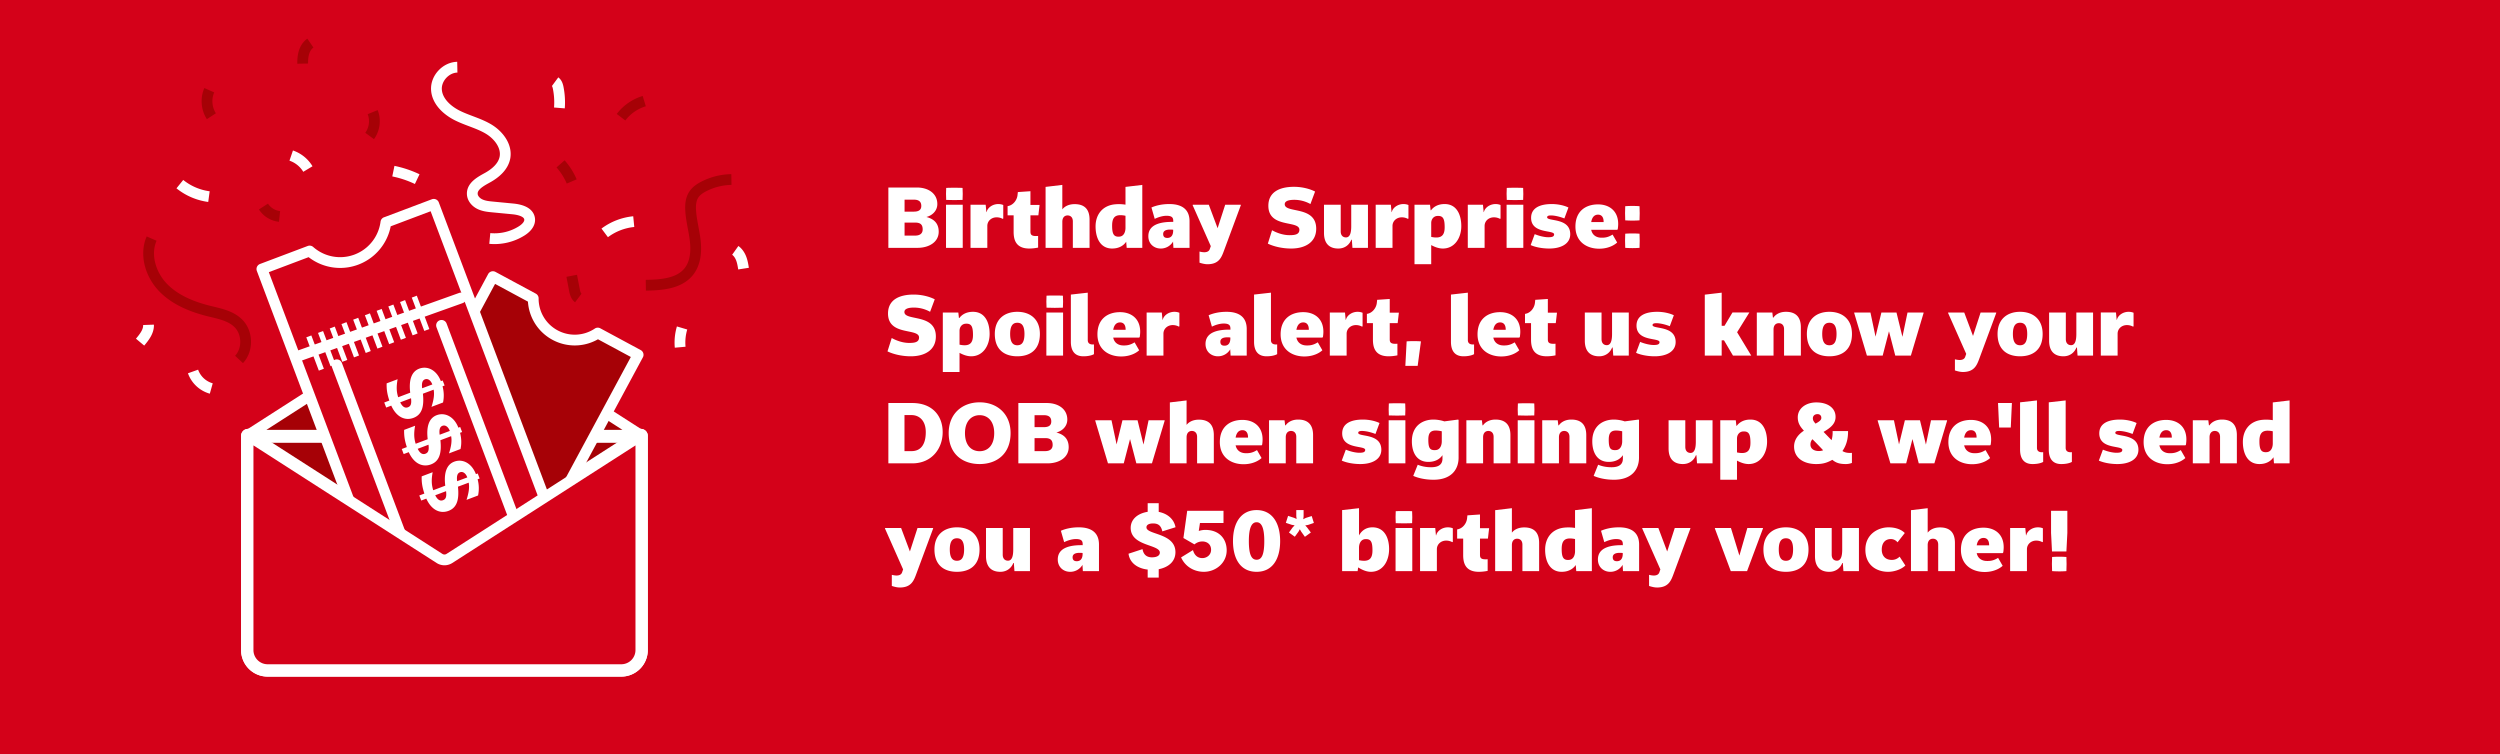 <svg xmlns="http://www.w3.org/2000/svg" width="232" height="70" fill="none"><g clip-path="url(#a)"><path fill="#D40119" d="M232 0H0v70h232V0Z"/><path fill="#A60106" stroke="#fff" stroke-linejoin="round" stroke-width="1.29" d="M23.058 40.446h-.043v19.879c0 1.006.812 1.818 1.818 1.818h32.816a1.815 1.815 0 0 0 1.818-1.818V40.446H23.053h.005Z"/><path fill="#D40119" stroke="#fff" stroke-linejoin="round" stroke-width="1.29" d="M41.703 51.825a.848.848 0 0 1-.914 0L23.064 40.446h-.044v19.879c0 1.006.812 1.818 1.819 1.818h32.815a1.815 1.815 0 0 0 1.818-1.818V40.446h-.043L41.703 51.825Z"/><path fill="#A60106" stroke="#fff" stroke-linejoin="round" d="M23.015 40.392h36.452L41.698 28.986a.847.847 0 0 0-.914 0L23.015 40.392Z"/><path fill="#A60106" stroke="#fff" stroke-linejoin="round" d="M55.468 30.913a3.848 3.848 0 0 1-3.96.183 3.84 3.84 0 0 1-2.024-3.408L45.74 25.67 30.46 54.048l13.478 7.256 15.28-28.379-3.745-2.018-.005.006Z"/><path fill="#D40119" stroke="#fff" stroke-linejoin="round" d="M35.811 20.632a4.28 4.28 0 0 1-7.077 2.662l-4.431 1.672 12.65 33.59 15.95-6.006-12.65-33.59-4.431 1.672h-.01Z"/><path fill="#fff" d="M38.068 36.442c-.147-1.212.14-1.97.833-2.229.757-.287 1.612.114 2.012 1.158l.168-.065.179.47-.19.071c.136.536.146 1.012.044 1.504l-1.072.406c.206-.644.287-1.147.2-1.596l-.995.373c.135 1.277-.135 1.964-.877 2.245-.714.271-1.547 0-2.061-1.136l-.47.179-.18-.47.471-.18c-.194-.605-.265-1.022-.248-1.596l1.017-.384c-.125.698-.108 1.164.054 1.672l1.114-.422Zm-.931.893c.205.411.444.563.72.46.275-.103.346-.33.286-.839l-1 .379h-.006Zm2.981-1.661c-.151-.4-.427-.568-.682-.47-.238.091-.319.345-.26.827l.942-.352v-.005ZM39.69 40.76c-.145-1.212.141-1.97.834-2.23.757-.286 1.612.114 2.013 1.158l.167-.065.179.471-.19.07c.136.536.147 1.012.044 1.505l-1.072.406c.206-.644.287-1.148.2-1.597l-.995.374c.135 1.277-.135 1.964-.876 2.245-.715.27-1.548 0-2.062-1.136l-.47.178-.18-.47.472-.179c-.195-.606-.265-1.022-.25-1.596l1.018-.384c-.124.698-.108 1.163.054 1.672l1.115-.422Zm-.93.887c.206.411.444.563.72.46.27-.103.346-.33.286-.839l-1 .38h-.006Zm2.981-1.661c-.151-.4-.427-.568-.681-.47-.239.091-.32.346-.26.827l.941-.352v-.005ZM41.32 45.072c-.147-1.212.14-1.97.833-2.23.757-.286 1.612.114 2.012 1.159l.168-.065.178.47-.189.07a3.23 3.23 0 0 1 .043 1.505l-1.07.406c.205-.65.286-1.147.2-1.596l-.996.373c.135 1.277-.136 1.964-.877 2.245-.714.27-1.547 0-2.061-1.136l-.47.179-.18-.471.471-.178c-.194-.606-.265-1.023-.249-1.597l1.018-.384c-.125.693-.109 1.163.054 1.672l1.114-.422Zm-.931.887c.205.412.443.563.72.46.275-.102.346-.33.286-.838l-1.001.378h-.005Zm2.975-1.66c-.151-.401-.427-.569-.681-.471-.238.092-.32.346-.26.827l.941-.351v-.006Z"/><g stroke="#fff" stroke-linejoin="round" stroke-width=".5" filter="url(#b)"><path d="m28.658 27.217 1.164 3.09M29.746 26.806l1.163 3.09M30.834 26.395l1.163 3.095M31.921 25.984l1.163 3.094M33.008 25.578l1.164 3.09M34.096 25.166l1.163 3.095M35.184 24.755l1.163 3.095M36.271 24.35l1.163 3.09M37.359 23.938l1.163 3.095M38.446 23.527l1.163 3.095"/></g><path stroke="#fff" stroke-linecap="round" stroke-linejoin="round" d="m31.256 33.85 6.936 18.413M40.973 30.193l6.931 18.412"/><path fill="#D40119" stroke="#fff" stroke-linejoin="round" d="M41.703 51.825a.848.848 0 0 1-.914 0L23.064 40.446h-.044v19.879c0 1.006.812 1.818 1.819 1.818h32.815a1.815 1.815 0 0 0 1.818-1.818V40.446h-.043L41.703 51.825Z"/><path stroke="#fff" stroke-linejoin="round" d="M45.453 22.131a4.752 4.752 0 0 0 2.949-.698c.4-.249.806-.65.746-1.12-.08-.65-.898-.86-1.542-.925l-1.866-.179c-.412-.038-.828-.08-1.202-.26-.373-.178-.687-.524-.708-.935-.044-.742.779-1.18 1.428-1.537.736-.411 1.445-1.023 1.602-1.856.194-1.055-.58-2.072-1.499-2.63-.92-.557-1.991-.8-2.949-1.287-.957-.487-1.861-1.331-1.91-2.403-.049-1.05.882-2.045 1.937-2.066"/><path stroke="#A60106" stroke-linejoin="round" d="M67.875 16.66a5.812 5.812 0 0 0-2.516.618c-.39.195-.774.449-1.001.822-.25.411-.293.915-.266 1.39.05.98.33 1.932.433 2.906.103.974.011 2.035-.6 2.803-.898 1.13-2.549 1.25-3.993 1.271M22.182 33.358c.844-.903.811-2.483-.065-3.354-.709-.704-1.753-.899-2.722-1.137-1.585-.395-3.17-1.033-4.296-2.218-1.125-1.185-1.682-3.014-1.028-4.507M25.942 20.086a2.028 2.028 0 0 1-1.493-.92M34.583 10.406c.292.72.178 1.586-.281 2.213M19.422 8.372c-.34.768-.265 1.71.195 2.413M28.804 4c-.292.2-.486.52-.59.855-.102.335-.13.692-.124 1.05M52.021 15.205c.428.487.78 1.04 1.034 1.634M59.786 9.384a4.248 4.248 0 0 0-2.154 1.493M53.055 25.594l.243 1.266c.054.292.13.617.368.795"/><path stroke="#fff" stroke-linejoin="round" d="M27.024 14.437a2.9 2.9 0 0 1 1.548 1.25M16.69 17.088a5.449 5.449 0 0 0 2.7 1.158M38.717 16.623a9.684 9.684 0 0 0-2.213-.741M58.812 20.567a5.376 5.376 0 0 0-2.695 1.045M51.513 7.582c.19.14.254.39.297.617.114.6.152 1.212.103 1.818M19.606 36.053a2.524 2.524 0 0 1-1.693-1.58M13.784 30.144c.022.611-.389 1.136-.784 1.607M63.297 30.436a4.756 4.756 0 0 0-.178 1.786M68.232 23.235c.26.184.438.465.552.762.113.298.167.617.216.931"/><path fill="#fff" d="M42.927 28.131a.5.5 0 1 0-.337-.941l.337.941Zm-15.15 5.411 15.15-5.41-.337-.942-15.15 5.41.337.942ZM82.44 23v-5.6h2.632c1.104 0 1.912.576 1.912 1.536 0 .664-.52 1.08-1.016 1.2.552.144 1.144.472 1.144 1.368 0 .96-.896 1.496-1.968 1.496H82.44Zm2.48-1.136c.464 0 .704-.208.704-.576 0-.464-.232-.632-.704-.632h-.976v1.208h.976Zm-.12-2.224c.464 0 .696-.168.696-.528 0-.392-.224-.584-.696-.584h-.856v1.112h.856ZM87.79 23v-4h1.552v4H87.79Zm.784-4.432-.768-.016-.016-.568.016-.544c.24-.016.488-.016.744-.016s.512 0 .776.016l.016.56-.016.552-.752.016ZM90.064 23v-4h1.407l.064.68h.024c.072-.376.52-.744 1.088-.744.144 0 .296.024.456.088v1.256l-.048.032a1.174 1.174 0 0 0-.568-.144c-.48 0-.864.336-.864.8V23h-1.56Zm5.457.064c-1.28 0-1.456-.856-1.456-1.552v-1.528h-.56v-.856c.488-.064.864-.528.92-1.008l.032-.296 1.168-.08v1.272h.848l-.112.968h-.736v1.496c0 .256.064.424.504.424.064 0 .128 0 .208-.008v1.08a4.063 4.063 0 0 1-.816.088ZM97.03 23v-5.656l1.553-.184v2.272c.176-.232.536-.488 1.144-.488.864 0 1.384.424 1.384 1.44V23H99.56v-2.456c0-.384-.224-.552-.488-.552s-.488.176-.488.592V23h-1.552Zm6.175.064c-1.096 0-1.536-.976-1.536-2.056 0-1.072.616-1.904 1.736-2.04a3.875 3.875 0 0 1 1.04.024v-1.648l1.56-.184V23h-1.448l-.048-.568c-.144.224-.52.632-1.304.632Zm.672-1.104c.472-.032.568-.536.568-.8v-1.136a2.202 2.202 0 0 0-.472-.056c-.576 0-.768.336-.768.976 0 .776.16 1.056.672 1.016Zm3.833 1.104c-.608 0-1.144-.424-1.144-1.144 0-1.144 1.24-1.344 2.312-1.328v-.08c0-.272-.072-.488-.624-.488-.36 0-.768.128-1.096.288l-.304-1.056c.4-.176.96-.32 1.656-.32 1.272 0 1.88.576 1.88 1.6V23h-1.496l-.032-.504v-.08a1.317 1.317 0 0 1-1.152.648Zm.616-.984c.424 0 .544-.344.544-.672v-.088c-.104-.016-.208-.016-.288-.016-.448 0-.64.16-.64.408 0 .296.184.368.384.368Zm3.724 2.44c-.184 0-.424-.04-.736-.144v-1.032c.16.04.312.064.44.064.256 0 .44-.088.512-.288l.096-.28-1.688-3.808.024-.032h1.48l.816 2.176.704-2.176h1.44l.016.032-1.536 4.144c-.248.672-.464 1.344-1.568 1.344Zm7.766-1.456c-.864 0-1.656-.208-2.16-.456l.392-1.24c.48.264 1.056.456 1.616.456.472 0 .92-.048.92-.504 0-.904-2.88-.112-2.88-2.224 0-1.232.976-1.76 2.384-1.76.776 0 1.488.2 1.952.44l-.432 1.16a3.068 3.068 0 0 0-1.504-.392c-.632 0-.88.168-.88.408 0 .872 2.92.104 2.92 2.272 0 1.272-1.04 1.84-2.328 1.84Zm4.379 0c-.824 0-1.328-.456-1.328-1.448V19h1.552v2.472c0 .392.224.56.488.56.368 0 .488-.424.488-1.032v-2h1.552v4h-1.44l-.056-.752h-.048c-.152.4-.544.816-1.208.816Zm3.469-.064v-4h1.408l.064.68h.024c.072-.376.52-.744 1.088-.744.144 0 .296.024.456.088v1.256l-.048.032a1.174 1.174 0 0 0-.568-.144c-.48 0-.864.336-.864.8V23h-1.56Zm3.601 1.52V19h1.44l.056.512h.04c.176-.24.552-.576 1.264-.576 1.104 0 1.544.968 1.544 2.056 0 1.064-.6 2.072-1.712 2.072-.456 0-.872-.208-1.08-.32v1.776h-1.552Zm2.024-2.48c.568 0 .776-.328.776-.952 0-.8-.152-1.08-.68-1.048-.336.016-.568.296-.568.656v1.288c.184.04.336.056.472.056Zm2.922.96v-4h1.408l.064.68h.024c.072-.376.52-.744 1.088-.744.144 0 .296.024.456.088v1.256l-.048.032a1.174 1.174 0 0 0-.568-.144c-.48 0-.864.336-.864.8V23h-1.56Zm3.601 0v-4h1.552v4h-1.552Zm.784-4.432-.768-.016-.016-.568.016-.544c.24-.016.488-.016.744-.016s.512 0 .776.016l.016.56-.016.552-.752.016Zm3.178 4.496c-.688 0-1.32-.136-1.728-.32l.376-1.016c.424.176.912.288 1.248.288.28 0 .552-.024.552-.264 0-.44-2.136-.024-2.136-1.536 0-.904.792-1.28 1.92-1.28.616 0 1.184.144 1.544.32l-.376 1.016c-.424-.168-.912-.28-1.248-.28-.288 0-.352.08-.352.176 0 .4 2.144.008 2.144 1.568 0 .928-.912 1.328-1.944 1.328Zm4.626.016c-1.128 0-2.2-.624-2.2-2.056 0-1.416.936-2.056 2.096-2.056 1.04 0 1.872.6 1.872 1.816 0 .152-.016.312-.04.48l-.048.064h-2.416c.12.568.576.72.896.728.392.016.688-.04 1.088-.288l.424.736s-.552.576-1.672.576Zm.416-2.472c.008-.44-.176-.688-.52-.688-.288 0-.544.176-.632.688h1.152Zm2.677-.136c-.216 0-.432-.008-.672-.024l-.016-.664.016-.648a8.933 8.933 0 0 1 1.328 0l.016.656-.016.656c-.224.016-.44.024-.656.024Zm0 2.552c-.216 0-.432-.008-.672-.024l-.016-.664.016-.648a8.933 8.933 0 0 1 1.328 0l.016.656-.016.656c-.224.016-.44.024-.656.024ZM84.52 33.064c-.864 0-1.656-.208-2.16-.456l.392-1.24c.48.264 1.056.456 1.616.456.472 0 .92-.048.92-.504 0-.904-2.88-.112-2.88-2.224 0-1.232.976-1.76 2.384-1.76.776 0 1.488.2 1.952.44l-.432 1.16a3.068 3.068 0 0 0-1.504-.392c-.632 0-.88.168-.88.408 0 .872 2.92.104 2.92 2.272 0 1.272-1.04 1.84-2.328 1.84Zm2.973 1.456V29h1.44l.056.512h.04c.176-.24.552-.576 1.264-.576 1.104 0 1.544.968 1.544 2.056 0 1.064-.6 2.072-1.712 2.072-.456 0-.872-.208-1.08-.32v1.776h-1.552Zm2.024-2.48c.568 0 .776-.328.776-.952 0-.8-.152-1.08-.68-1.048-.336.016-.568.296-.568.656v1.288c.184.04.336.056.472.056Zm4.89 1.024c-1.153 0-2.089-.576-2.089-2.072 0-1.408.936-2.056 2.088-2.056 1.16 0 2.096.648 2.096 2.056 0 1.496-.936 2.072-2.096 2.072Zm0-1.024c.367 0 .663-.208.663-1.048 0-.832-.296-1.04-.664-1.04-.36 0-.664.208-.664 1.04 0 .84.304 1.048.664 1.048Zm2.695.96v-4h1.552v4h-1.552Zm.784-4.432-.768-.016-.016-.568.016-.544c.24-.016.488-.016.744-.016s.512 0 .776.016l.016.56-.016.552-.752.016Zm2.65 4.496c-.872 0-1.16-.6-1.16-1.344v-4.384l1.568-.176v4.4c0 .36.288.408.456.408.072 0 .12-.008.12-.008v.904s-.296.2-.984.2Zm3.506.016c-1.128 0-2.2-.624-2.2-2.056 0-1.416.936-2.056 2.096-2.056 1.04 0 1.872.6 1.872 1.816 0 .152-.016.312-.04.48l-.048.064h-2.416c.12.568.576.72.896.728.392.016.688-.04 1.088-.288l.424.736s-.552.576-1.672.576Zm.416-2.472c.008-.44-.176-.688-.52-.688-.288 0-.544.176-.632.688h1.152ZM106.407 33v-4h1.408l.064.68h.024c.072-.376.52-.744 1.088-.744.144 0 .296.024.456.088v1.256l-.048.032a1.174 1.174 0 0 0-.568-.144c-.48 0-.864.336-.864.8V33h-1.56Zm6.609.064c-.608 0-1.144-.424-1.144-1.144 0-1.144 1.24-1.344 2.312-1.328v-.08c0-.272-.072-.488-.624-.488-.36 0-.768.128-1.096.288l-.304-1.056c.4-.176.96-.32 1.656-.32 1.272 0 1.88.576 1.88 1.6V33H114.2l-.032-.504v-.08a1.317 1.317 0 0 1-1.152.648Zm.616-.984c.424 0 .544-.344.544-.672v-.088c-.104-.016-.208-.016-.288-.016-.448 0-.64.16-.64.408 0 .296.184.368.384.368Zm3.904.984c-.872 0-1.16-.6-1.16-1.344v-4.384l1.568-.176v4.4c0 .36.288.408.456.408.072 0 .12-.008.12-.008v.904s-.296.2-.984.2Zm3.506.016c-1.128 0-2.2-.624-2.2-2.056 0-1.416.936-2.056 2.096-2.056 1.04 0 1.872.6 1.872 1.816 0 .152-.016.312-.04.48l-.048.064h-2.416c.12.568.576.72.896.728.392.016.688-.04 1.088-.288l.424.736s-.552.576-1.672.576Zm.416-2.472c.008-.44-.176-.688-.52-.688-.288 0-.544.176-.632.688h1.152ZM123.407 33v-4h1.408l.064.68h.024c.072-.376.52-.744 1.088-.744.144 0 .296.024.456.088v1.256l-.048.032a1.174 1.174 0 0 0-.568-.144c-.48 0-.864.336-.864.8V33h-1.56Zm5.457.064c-1.28 0-1.456-.856-1.456-1.552v-1.528h-.56v-.856c.488-.064.864-.528.92-1.008l.032-.296 1.168-.08v1.272h.848l-.112.968h-.736v1.496c0 .256.064.424.504.424.064 0 .128 0 .208-.008v1.08a4.063 4.063 0 0 1-.816.088Zm1.672-1.384c.16-.016.408-.024.656-.024.248 0 .496.008.672.024l-.304 2.272h-1.144l.12-2.272Zm5.273 1.384c-.872 0-1.16-.6-1.16-1.344v-4.384l1.568-.176v4.4c0 .36.288.408.456.408.072 0 .12-.008.12-.008v.904s-.296.2-.984.2Zm3.506.016c-1.128 0-2.2-.624-2.2-2.056 0-1.416.936-2.056 2.096-2.056 1.04 0 1.872.6 1.872 1.816 0 .152-.016.312-.04.48l-.048.064h-2.416c.12.568.576.72.896.728.392.016.688-.04 1.088-.288l.424.736s-.552.576-1.672.576Zm.416-2.472c.008-.44-.176-.688-.52-.688-.288 0-.544.176-.632.688h1.152Zm3.805 2.456c-1.28 0-1.456-.856-1.456-1.552v-1.528h-.56v-.856c.488-.064.864-.528.92-1.008l.032-.296 1.168-.08v1.272h.848l-.112.968h-.736v1.496c0 .256.064.424.504.424.064 0 .128 0 .208-.008v1.08a4.063 4.063 0 0 1-.816.088Zm4.863 0c-.824 0-1.328-.456-1.328-1.448V29h1.552v2.472c0 .392.224.56.488.56.368 0 .488-.424.488-1.032v-2h1.552v4h-1.44l-.056-.752h-.048c-.152.4-.544.816-1.208.816Zm5.157 0c-.688 0-1.32-.136-1.728-.32l.376-1.016c.424.176.912.288 1.248.288.28 0 .552-.024.552-.264 0-.44-2.136-.024-2.136-1.536 0-.904.792-1.28 1.92-1.28.616 0 1.184.144 1.544.32l-.376 1.016c-.424-.168-.912-.28-1.248-.28-.288 0-.352.08-.352.176 0 .4 2.144.008 2.144 1.568 0 .928-.912 1.328-1.944 1.328Zm4.648-.064v-5.656l1.568-.184v3.072h.264l.736-1.232h1.568l-1.136 1.832L162.516 33h-1.696l-.832-1.416h-.216V33h-1.568Zm4.828 0v-4h1.44l.056.472h.048c.16-.24.528-.536 1.16-.536.856 0 1.384.424 1.384 1.44V33h-1.56v-2.456c0-.384-.224-.552-.488-.552s-.488.176-.488.592V33h-1.552Zm6.734.064c-1.153 0-2.088-.576-2.088-2.072 0-1.408.935-2.056 2.088-2.056 1.16 0 2.096.648 2.096 2.056 0 1.496-.936 2.072-2.096 2.072Zm0-1.024c.368 0 .664-.208.664-1.048 0-.832-.296-1.04-.664-1.04-.36 0-.664.208-.664 1.04 0 .84.304 1.048.664 1.048Zm3.483.96-1.184-3.968.016-.032h1.496l.472 2.24.544-2.24h1.4l.552 2.256.472-2.256h1.48l.016.032L177.329 33h-1.448l-.584-2.256-.584 2.256h-1.464Zm8.903 1.52c-.184 0-.424-.04-.736-.144v-1.032c.16.04.312.064.44.064.256 0 .44-.088.512-.288l.096-.28-1.688-3.808.024-.032h1.48l.816 2.176L183.8 29h1.44l.016.032-1.536 4.144c-.248.672-.464 1.344-1.568 1.344Zm5.309-1.456c-1.152 0-2.088-.576-2.088-2.072 0-1.408.936-2.056 2.088-2.056 1.16 0 2.096.648 2.096 2.056 0 1.496-.936 2.072-2.096 2.072Zm0-1.024c.368 0 .664-.208.664-1.048 0-.832-.296-1.04-.664-1.04-.36 0-.664.208-.664 1.04 0 .84.304 1.048.664 1.048Zm4.024 1.024c-.824 0-1.328-.456-1.328-1.448V29h1.552v2.472c0 .392.224.56.488.56.368 0 .488-.424.488-1.032v-2h1.552v4h-1.44l-.056-.752h-.048c-.152.4-.544.816-1.208.816Zm3.469-.064v-4h1.408l.064.68h.024c.072-.376.52-.744 1.088-.744.144 0 .296.024.456.088v1.256l-.048.032a1.174 1.174 0 0 0-.568-.144c-.48 0-.864.336-.864.8V33h-1.56ZM82.44 43v-5.6h2.216c1.856 0 2.824 1.176 2.824 2.704 0 1.528-1.016 2.896-2.824 2.896H82.44Zm2.152-1.136c.872 0 1.32-.64 1.32-1.76 0-1.112-.64-1.584-1.32-1.584h-.656v3.344h.656Zm6.318 1.2c-1.592 0-2.872-.936-2.872-2.872 0-1.824 1.28-2.856 2.872-2.856 1.584 0 2.872 1.032 2.872 2.856 0 1.936-1.288 2.872-2.872 2.872Zm0-1.192c.744 0 1.352-.528 1.352-1.68 0-1.12-.608-1.664-1.352-1.664-.752 0-1.36.56-1.36 1.664 0 1.152.608 1.68 1.36 1.68ZM94.503 43v-5.6h2.632c1.103 0 1.911.576 1.911 1.536 0 .664-.52 1.08-1.016 1.2.552.144 1.144.472 1.144 1.368 0 .96-.896 1.496-1.968 1.496h-2.704Zm2.48-1.136c.463 0 .703-.208.703-.576 0-.464-.232-.632-.704-.632h-.975v1.208h.975Zm-.12-2.224c.463 0 .695-.168.695-.528 0-.392-.224-.584-.696-.584h-.855v1.112h.855ZM102.82 43l-1.184-3.968.016-.032h1.496l.472 2.24.544-2.24h1.4l.552 2.256.472-2.256h1.48l.016.032L106.9 43h-1.448l-.584-2.256-.584 2.256h-1.464Zm5.743 0v-5.656l1.552-.184v2.272c.176-.232.536-.488 1.144-.488.864 0 1.384.424 1.384 1.44V43h-1.552v-2.456c0-.384-.224-.552-.488-.552s-.488.176-.488.592V43h-1.552Zm6.838.08c-1.128 0-2.2-.624-2.2-2.056 0-1.416.936-2.056 2.096-2.056 1.04 0 1.872.6 1.872 1.816 0 .152-.016.312-.04.48l-.048.064h-2.416c.12.568.576.72.896.728.392.016.688-.04 1.088-.288l.424.736s-.552.576-1.672.576Zm.416-2.472c.008-.44-.176-.688-.52-.688-.288 0-.544.176-.632.688h1.152ZM117.766 43v-4h1.44l.056.472h.048c.16-.24.528-.536 1.16-.536.856 0 1.384.424 1.384 1.44V43h-1.56v-2.456c0-.384-.224-.552-.488-.552s-.488.176-.488.592V43h-1.552Zm8.477.064c-.688 0-1.32-.136-1.728-.32l.376-1.016c.424.176.912.288 1.248.288.28 0 .552-.024.552-.264 0-.44-2.136-.024-2.136-1.536 0-.904.792-1.28 1.92-1.28.616 0 1.184.144 1.544.32l-.376 1.016c-.424-.168-.912-.28-1.248-.28-.288 0-.352.08-.352.176 0 .4 2.144.008 2.144 1.568 0 .928-.912 1.328-1.944 1.328Zm2.625-.064v-4h1.552v4h-1.552Zm.784-4.432-.768-.016-.016-.568.016-.544c.24-.016.488-.016.744-.016s.512 0 .776.016l.016.56-.016.552-.752.016Zm3.377 5.952c-.896 0-1.576-.216-1.88-.36l.416-1.032c.32.128.712.232 1.24.232.712 0 1.056-.272 1.056-.8v-.32c-.152.224-.52.624-1.312.624-1.08 0-1.528-.88-1.528-1.912 0-1.416.968-2.016 2.008-2.016.392 0 .816.096 1 .168l1.28-.168.048.032v3.496c0 1.128-.696 2.056-2.328 2.056Zm.2-2.752c.464-.032.568-.536.568-.8v-.944a2.616 2.616 0 0 0-.56-.072c-.496 0-.688.256-.688.848 0 .792.152 1.008.68.968Zm2.85 1.232v-4h1.44l.056.472h.048c.16-.24.528-.536 1.16-.536.856 0 1.384.424 1.384 1.44V43h-1.56v-2.456c0-.384-.224-.552-.488-.552s-.488.176-.488.592V43h-1.552Zm4.765 0v-4h1.552v4h-1.552Zm.784-4.432-.768-.016-.016-.568.016-.544c.24-.016.488-.016.744-.016s.512 0 .776.016l.016.56-.016.552-.752.016Zm1.49 4.432v-4h1.44l.056.472h.048c.16-.24.528-.536 1.16-.536.856 0 1.384.424 1.384 1.44V43h-1.56v-2.456c0-.384-.224-.552-.488-.552s-.488.176-.488.592V43h-1.552Zm6.653 1.52c-.896 0-1.576-.216-1.88-.36l.416-1.032c.32.128.712.232 1.24.232.712 0 1.056-.272 1.056-.8v-.32c-.152.224-.52.624-1.312.624-1.08 0-1.528-.88-1.528-1.912 0-1.416.968-2.016 2.008-2.016.392 0 .816.096 1 .168l1.28-.168.048.032v3.496c0 1.128-.696 2.056-2.328 2.056Zm.2-2.752c.464-.032.568-.536.568-.8v-.944a2.616 2.616 0 0 0-.56-.072c-.496 0-.688.256-.688.848 0 .792.152 1.008.68.968Zm6.201 1.296c-.824 0-1.328-.456-1.328-1.448V39h1.552v2.472c0 .392.224.56.488.56.368 0 .488-.424.488-1.032v-2h1.552v4h-1.44l-.056-.752h-.048c-.152.4-.544.816-1.208.816Zm3.469 1.456V39h1.44l.056.512h.04c.176-.24.552-.576 1.264-.576 1.104 0 1.544.968 1.544 2.056 0 1.064-.6 2.072-1.712 2.072-.456 0-.872-.208-1.08-.32v1.776h-1.552Zm2.024-2.48c.568 0 .776-.328.776-.952 0-.8-.152-1.08-.68-1.048-.336.016-.568.296-.568.656v1.288c.184.04.336.056.472.056Zm6.881 1.024c-1.2 0-2.056-.592-2.056-1.624 0-.648.4-1.136.912-1.472-.256-.288-.552-.616-.568-1.176-.04-.864.728-1.448 1.72-1.448 1.128 0 1.84.576 1.784 1.432-.04.616-.552.976-1.112 1.304l.744.768a2.63 2.63 0 0 0 .096-.848h1.432c.016.8-.2 1.4-.52 1.856.216.136.456.176.704.176.064 0 .112 0 .176-.008v.936a1.543 1.543 0 0 1-.576.104c-.6 0-.92-.128-1.24-.392-.488.264-.856.392-1.496.392Zm.248-1.208c.144 0 .272-.024.392-.072a30.19 30.19 0 0 0-.992-1.024.717.717 0 0 0-.184.504c0 .344.28.592.784.592Zm-.312-2.544c.296-.16.528-.312.536-.512.016-.28-.2-.384-.384-.368-.224.008-.4.152-.4.384 0 .2.088.312.248.496ZM175.429 43l-1.184-3.968.016-.032h1.496l.472 2.24.544-2.24h1.4l.552 2.256.472-2.256h1.48l.016.032L179.509 43h-1.448l-.584-2.256-.584 2.256h-1.464Zm7.581.08c-1.128 0-2.2-.624-2.2-2.056 0-1.416.936-2.056 2.096-2.056 1.04 0 1.872.6 1.872 1.816 0 .152-.016.312-.04.48l-.048.064h-2.416c.12.568.576.72.896.728.392.016.688-.04 1.088-.288l.424.736s-.552.576-1.672.576Zm.416-2.472c.008-.44-.176-.688-.52-.688-.288 0-.544.176-.632.688h1.152Zm2.094-.936-.104-2.272h1.288l-.104 2.272h-1.08Zm3.102 3.392c-.872 0-1.16-.6-1.16-1.344v-4.384l1.568-.176v4.4c0 .36.288.408.456.408.072 0 .12-.008.12-.008v.904s-.296.2-.984.2Zm2.664 0c-.872 0-1.16-.6-1.16-1.344v-4.384l1.568-.176v4.4c0 .36.288.408.456.408.072 0 .12-.008.12-.008v.904s-.296.2-.984.2Zm5.215 0c-.688 0-1.32-.136-1.728-.32l.376-1.016c.424.176.912.288 1.248.288.28 0 .552-.024.552-.264 0-.44-2.136-.024-2.136-1.536 0-.904.792-1.28 1.92-1.28.616 0 1.184.144 1.544.32l-.376 1.016c-.424-.168-.912-.28-1.248-.28-.288 0-.352.08-.352.176 0 .4 2.144.008 2.144 1.568 0 .928-.912 1.328-1.944 1.328Zm4.627.016c-1.128 0-2.2-.624-2.2-2.056 0-1.416.935-2.056 2.096-2.056 1.04 0 1.872.6 1.872 1.816 0 .152-.016.312-.04.48l-.048.064h-2.416c.12.568.576.72.896.728.392.016.688-.04 1.088-.288l.423.736s-.551.576-1.671.576Zm.416-2.472c.008-.44-.176-.688-.52-.688-.288 0-.544.176-.632.688h1.152ZM203.493 43v-4h1.44l.056.472h.048c.16-.24.528-.536 1.16-.536.856 0 1.384.424 1.384 1.44V43h-1.56v-2.456c0-.384-.224-.552-.488-.552s-.488.176-.488.592V43h-1.552Zm6.181.064c-1.096 0-1.536-.976-1.536-2.056 0-1.072.616-1.904 1.736-2.04a3.875 3.875 0 0 1 1.04.024v-1.648l1.56-.184V43h-1.448l-.048-.568c-.144.224-.52.632-1.304.632Zm.672-1.104c.472-.032.568-.536.568-.8v-1.136a2.202 2.202 0 0 0-.472-.056c-.576 0-.768.336-.768.976 0 .776.16 1.056.672 1.016ZM83.496 54.52c-.184 0-.424-.04-.736-.144v-1.032c.16.04.312.064.44.064.256 0 .44-.088.512-.288l.096-.28-1.688-3.808.024-.032h1.48l.816 2.176.704-2.176h1.44l.016.032-1.536 4.144c-.248.672-.464 1.344-1.568 1.344Zm5.309-1.456c-1.152 0-2.088-.576-2.088-2.072 0-1.408.936-2.056 2.088-2.056 1.16 0 2.096.648 2.096 2.056 0 1.496-.936 2.072-2.096 2.072Zm0-1.024c.368 0 .664-.208.664-1.048 0-.832-.296-1.04-.664-1.04-.36 0-.664.208-.664 1.04 0 .84.304 1.048.664 1.048Zm4.024 1.024c-.824 0-1.328-.456-1.328-1.448V49h1.552v2.472c0 .392.224.56.488.56.368 0 .488-.424.488-1.032v-2h1.552v4h-1.44l-.056-.752h-.048c-.152.4-.544.816-1.208.816Zm6.476 0c-.608 0-1.144-.424-1.144-1.144 0-1.144 1.24-1.344 2.312-1.328v-.08c0-.272-.072-.488-.624-.488-.36 0-.768.128-1.096.288l-.304-1.056c.4-.176.96-.32 1.656-.32 1.272 0 1.88.576 1.88 1.6V53h-1.496l-.032-.504v-.08a1.317 1.317 0 0 1-1.152.648Zm.616-.984c.424 0 .544-.344.544-.672v-.088c-.104-.016-.208-.016-.288-.016-.448 0-.64.16-.64.408 0 .296.184.368.384.368Zm6.583.776c-.944-.104-1.672-.624-1.776-1.472l1.296-.424c.096.504.368.736.816.76.584.016.808-.208.792-.464-.064-.752-2.736-.568-2.704-2.304.024-.8.68-1.312 1.576-1.456v-.8h1.024v.808c.752.144 1.408.616 1.56 1.424l-1.224.384c-.12-.544-.392-.736-.856-.736-.416 0-.64.152-.616.392.064.664 2.688.504 2.688 2.272 0 .92-.712 1.416-1.552 1.584v.776h-1.024v-.744Zm5.22.208c-.912 0-1.736-.48-2.12-1.336l1.104-.68c.112.424.392.744.872.744.4 0 .808-.288.808-.768 0-.552-.416-.776-.808-.776-.28 0-.52.096-.736.272l-1.024-.592.352-2.528h3.368v1.136h-2.184l-.112.736c.168-.048.376-.096.608-.096 1.328 0 1.984.864 1.984 1.896 0 1.168-1.008 1.992-2.112 1.992Zm4.889 0c-1.464 0-2.192-1.16-2.192-2.856 0-1.72.768-2.872 2.192-2.872 1.416 0 2.184 1.152 2.184 2.872 0 1.696-.728 2.856-2.184 2.856Zm0-1.12c.48 0 .712-.488.712-1.736 0-1.216-.248-1.744-.712-1.744-.464 0-.72.528-.72 1.744 0 1.248.24 1.736.72 1.736Zm4.481-2.128-.336-.472-.136-.232-.12.224-.344.472-.544-.392.344-.472.184-.192-.264-.048-.552-.184.208-.648.56.184.232.104-.032-.248v-.576h.68v.576l-.032.272.232-.12.552-.176.2.64-.536.184-.264.048.176.192.344.464-.552.4Zm6.126 3.248c-.544 0-1.032-.32-1.184-.408l-.048.344h-1.44v-5.664l1.568-.176v2.528c.183-.336.552-.752 1.248-.752 1.104 0 1.544.968 1.544 2.016 0 1.128-.592 2.112-1.688 2.112Zm-.632-1.024c.568 0 .776-.328.776-.96 0-.8-.144-1.08-.672-1.048-.384.024-.576.384-.576.8v1.152c.176.04.336.056.472.056Zm2.92.96v-4h1.552v4h-1.552Zm.784-4.432-.768-.016-.016-.568.016-.544c.24-.016.488-.016.744-.016s.512 0 .776.016l.016.56-.016.552-.752.016Zm1.49 4.432v-4h1.408l.064.68h.024c.072-.376.52-.744 1.088-.744.144 0 .296.024.456.088v1.256l-.048.032a1.174 1.174 0 0 0-.568-.144c-.48 0-.864.336-.864.8V53h-1.56Zm5.457.064c-1.28 0-1.456-.856-1.456-1.552v-1.528h-.56v-.856c.488-.064.864-.528.92-1.008l.032-.296 1.168-.08v1.272h.848l-.112.968h-.736v1.496c0 .256.064.424.504.424.064 0 .128 0 .208-.008v1.08a4.063 4.063 0 0 1-.816.088Zm1.512-.064v-5.656l1.552-.184v2.272c.176-.232.536-.488 1.144-.488.864 0 1.384.424 1.384 1.44V53h-1.552v-2.456c0-.384-.224-.552-.488-.552s-.488.176-.488.592V53h-1.552Zm6.173.064c-1.096 0-1.536-.976-1.536-2.056 0-1.072.616-1.904 1.736-2.04a3.875 3.875 0 0 1 1.04.024v-1.648l1.56-.184V53h-1.448l-.048-.568c-.144.224-.52.632-1.304.632Zm.672-1.104c.472-.032.568-.536.568-.8v-1.136a2.202 2.202 0 0 0-.472-.056c-.576 0-.768.336-.768.976 0 .776.16 1.056.672 1.016Zm3.834 1.104c-.608 0-1.144-.424-1.144-1.144 0-1.144 1.24-1.344 2.312-1.328v-.08c0-.272-.072-.488-.624-.488-.36 0-.768.128-1.096.288l-.304-1.056c.4-.176.96-.32 1.656-.32 1.272 0 1.88.576 1.88 1.6V53h-1.496l-.032-.504v-.08a1.317 1.317 0 0 1-1.152.648Zm.616-.984c.424 0 .544-.344.544-.672v-.088c-.104-.016-.208-.016-.288-.016-.448 0-.64.16-.64.408 0 .296.184.368.384.368Zm3.723 2.44c-.184 0-.424-.04-.736-.144v-1.032c.16.04.312.064.44.064.256 0 .44-.088.512-.288l.096-.28-1.688-3.808.024-.032h1.48l.816 2.176.704-2.176h1.44l.016.032-1.536 4.144c-.248.672-.464 1.344-1.568 1.344Zm6.847-1.52-1.48-3.968.016-.032h1.48l.784 2.56.736-2.56h1.44l.016.032-1.48 3.968h-1.512Zm5.118.064c-1.152 0-2.088-.576-2.088-2.072 0-1.408.936-2.056 2.088-2.056 1.16 0 2.096.648 2.096 2.056 0 1.496-.936 2.072-2.096 2.072Zm0-1.024c.368 0 .664-.208.664-1.048 0-.832-.296-1.04-.664-1.04-.36 0-.664.208-.664 1.04 0 .84.304 1.048.664 1.048Zm4.024 1.024c-.824 0-1.328-.456-1.328-1.448V49h1.552v2.472c0 .392.224.56.488.56.368 0 .488-.424.488-1.032v-2h1.552v4h-1.44l-.056-.752h-.048c-.152.4-.544.816-1.208.816Zm5.469 0c-1.088 0-2.12-.616-2.12-2.056 0-1.448 1.192-2.072 2.152-2.072.48 0 1.104.12 1.504.528l-.672.864a.794.794 0 0 0-.616-.304c-.544 0-.848.384-.848.984 0 .576.344.952.928.952a.99.99 0 0 0 .728-.304l.536.824c-.44.416-1.128.584-1.592.584Zm2.11-.064v-5.656l1.552-.184v2.272c.176-.232.536-.488 1.144-.488.864 0 1.384.424 1.384 1.44V53h-1.552v-2.456c0-.384-.224-.552-.488-.552s-.488.176-.488.592V53h-1.552Zm6.837.08c-1.128 0-2.2-.624-2.2-2.056 0-1.416.936-2.056 2.096-2.056 1.04 0 1.872.6 1.872 1.816 0 .152-.016.312-.04.48l-.048.064h-2.416c.12.568.576.72.896.728.392.016.688-.04 1.088-.288l.424.736s-.552.576-1.672.576Zm.416-2.472c.008-.44-.176-.688-.52-.688-.288 0-.544.176-.632.688h1.152ZM186.54 53v-4h1.408l.064.68h.024c.072-.376.52-.744 1.088-.744.144 0 .296.024.456.088v1.256l-.048.032a1.174 1.174 0 0 0-.568-.144c-.48 0-.864.336-.864.8V53h-1.56Zm3.886-1.824-.088-1.72V47.4h1.512v2.056l-.088 1.72h-1.336Zm.68 1.848c-.216 0-.432-.008-.672-.024l-.016-.664.016-.648a8.933 8.933 0 0 1 1.328 0l.016.656-.016.656c-.224.016-.44.024-.656.024Z"/></g><defs><clipPath id="a"><path fill="#fff" d="M0 0h232v70H0z"/></clipPath><filter id="b" width="19.419" height="14.956" x="24.424" y="23.439" color-interpolation-filters="sRGB" filterUnits="userSpaceOnUse"><feFlood flood-opacity="0" result="BackgroundImageFix"/><feColorMatrix in="SourceAlpha" result="hardAlpha" values="0 0 0 0 0 0 0 0 0 0 0 0 0 0 0 0 0 0 127 0"/><feOffset dy="4"/><feGaussianBlur stdDeviation="2"/><feComposite in2="hardAlpha" operator="out"/><feColorMatrix values="0 0 0 0 0 0 0 0 0 0 0 0 0 0 0 0 0 0 0.25 0"/><feBlend in2="BackgroundImageFix" result="effect1_dropShadow_162_838"/><feBlend in="SourceGraphic" in2="effect1_dropShadow_162_838" result="shape"/></filter></defs></svg>